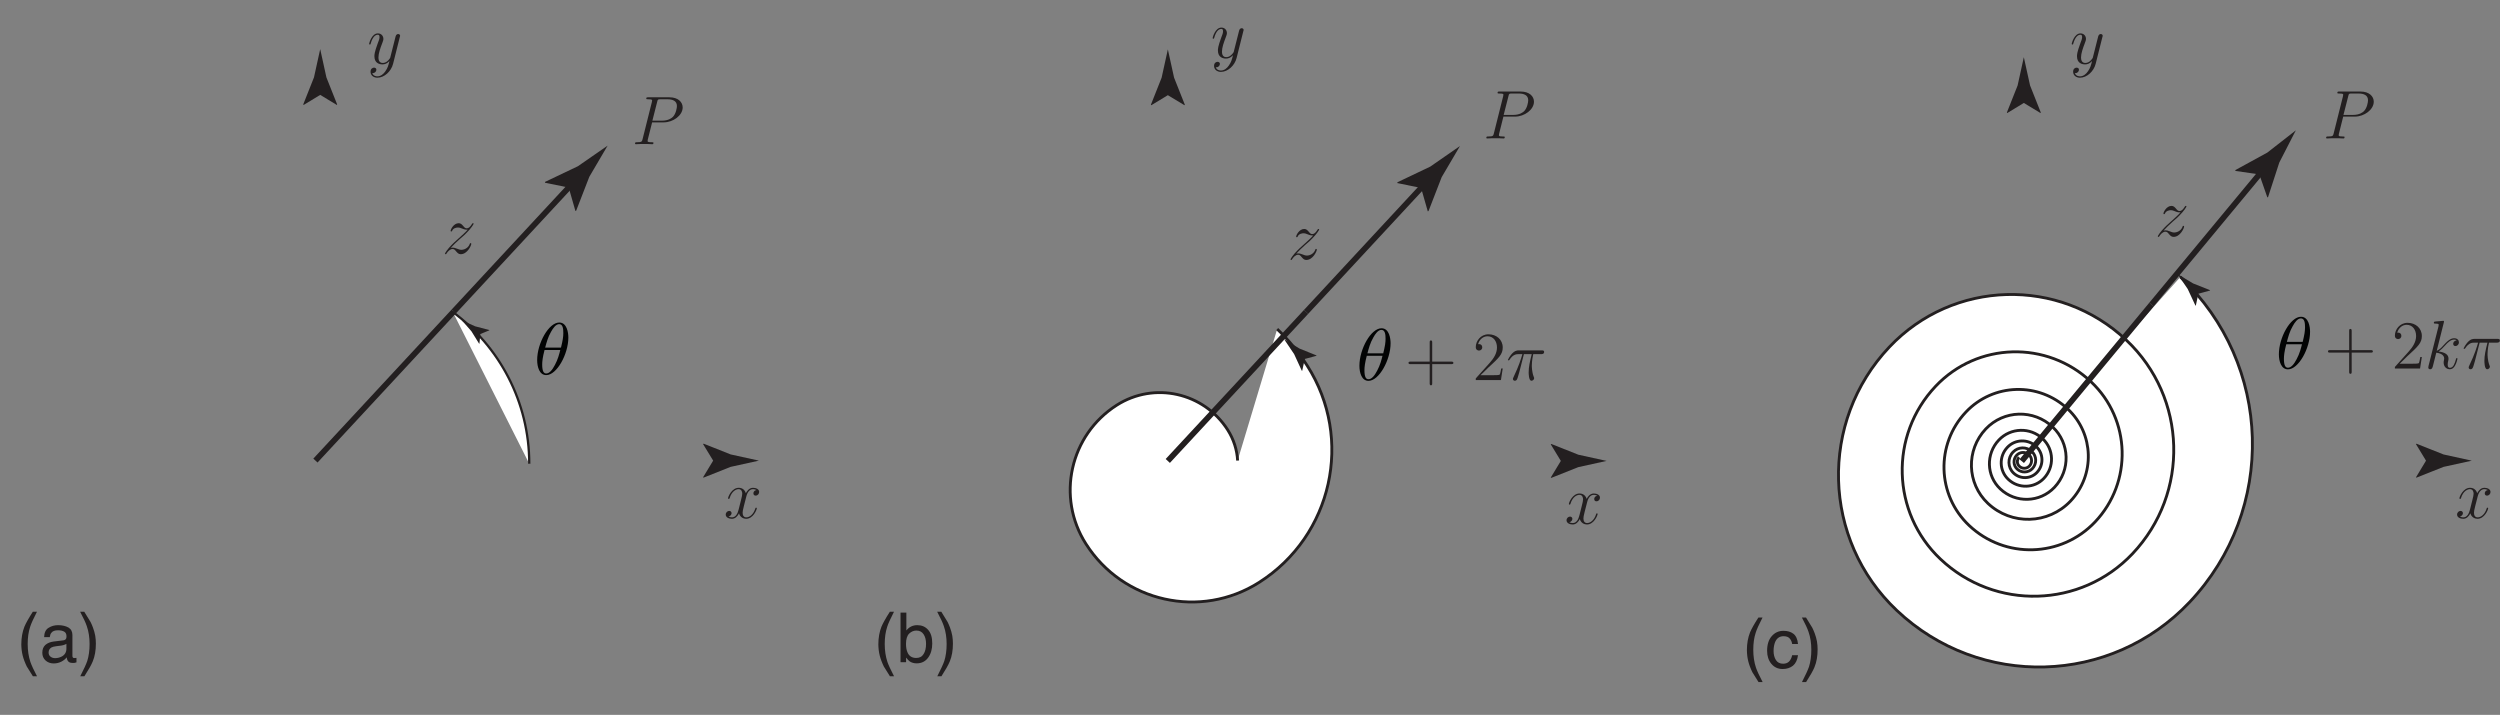 <?xml version="1.0" encoding="UTF-8"?>
<svg xmlns="http://www.w3.org/2000/svg" xmlns:xlink="http://www.w3.org/1999/xlink" width="434.632pt" height="124.285pt" viewBox="0 0 434.632 124.285" version="1.1">
<rect x="0" y="0" width="434.632" height="124.285" fill="#808080" stroke="none"/>
<defs>
<g>
<symbol overflow="visible" id="glyph0-0">
<path style="stroke:none;" d=""/>
</symbol>
<symbol overflow="visible" id="glyph0-1">
<path style="stroke:none;" d="M 5.672 -4.875 C 5.281 -4.812 5.141 -4.516 5.141 -4.297 C 5.141 -4 5.359 -3.906 5.531 -3.906 C 5.891 -3.906 6.141 -4.219 6.141 -4.547 C 6.141 -5.047 5.562 -5.266 5.062 -5.266 C 4.344 -5.266 3.938 -4.547 3.828 -4.328 C 3.547 -5.219 2.812 -5.266 2.594 -5.266 C 1.375 -5.266 0.734 -3.703 0.734 -3.438 C 0.734 -3.391 0.781 -3.328 0.859 -3.328 C 0.953 -3.328 0.984 -3.406 1 -3.453 C 1.406 -4.781 2.219 -5.031 2.562 -5.031 C 3.094 -5.031 3.203 -4.531 3.203 -4.25 C 3.203 -3.984 3.125 -3.703 2.984 -3.125 C 2.797 -2.359 2.75 -2.188 2.578 -1.5 C 2.406 -0.781 2.062 -0.125 1.422 -0.125 C 1.359 -0.125 1.062 -0.125 0.812 -0.281 C 1.25 -0.359 1.344 -0.719 1.344 -0.859 C 1.344 -1.094 1.156 -1.25 0.938 -1.25 C 0.641 -1.25 0.328 -0.984 0.328 -0.609 C 0.328 -0.109 0.891 0.125 1.406 0.125 C 1.984 0.125 2.391 -0.328 2.641 -0.828 C 2.828 -0.125 3.438 0.125 3.875 0.125 C 5.094 0.125 5.734 -1.453 5.734 -1.703 C 5.734 -1.766 5.688 -1.812 5.625 -1.812 C 5.516 -1.812 5.5 -1.75 5.469 -1.656 C 5.141 -0.609 4.453 -0.125 3.906 -0.125 C 3.484 -0.125 3.266 -0.438 3.266 -0.922 C 3.266 -1.188 3.312 -1.375 3.5 -2.156 C 3.641 -2.719 3.797 -3.344 3.922 -3.797 C 4.094 -4.5 4.5 -5.031 5.062 -5.031 C 5.078 -5.031 5.422 -5.031 5.672 -4.875 Z M 5.672 -4.875 "/>
</symbol>
<symbol overflow="visible" id="glyph0-2">
<path style="stroke:none;" d="M 3.141 1.344 C 2.828 1.797 2.359 2.203 1.766 2.203 C 1.625 2.203 1.047 2.172 0.875 1.625 C 0.906 1.641 0.969 1.641 0.984 1.641 C 1.344 1.641 1.594 1.328 1.594 1.047 C 1.594 0.781 1.359 0.688 1.188 0.688 C 0.984 0.688 0.578 0.828 0.578 1.406 C 0.578 2.016 1.094 2.438 1.766 2.438 C 2.969 2.438 4.172 1.344 4.5 0.016 L 5.672 -4.656 C 5.688 -4.703 5.719 -4.781 5.719 -4.859 C 5.719 -5.031 5.562 -5.156 5.391 -5.156 C 5.281 -5.156 5.031 -5.109 4.938 -4.75 L 4.047 -1.234 C 4 -1.016 4 -0.984 3.891 -0.859 C 3.656 -0.531 3.266 -0.125 2.688 -0.125 C 2.016 -0.125 1.953 -0.781 1.953 -1.094 C 1.953 -1.781 2.281 -2.703 2.609 -3.562 C 2.734 -3.906 2.812 -4.078 2.812 -4.312 C 2.812 -4.812 2.453 -5.266 1.859 -5.266 C 0.766 -5.266 0.328 -3.531 0.328 -3.438 C 0.328 -3.391 0.375 -3.328 0.453 -3.328 C 0.562 -3.328 0.578 -3.375 0.625 -3.547 C 0.906 -4.547 1.359 -5.031 1.828 -5.031 C 1.938 -5.031 2.141 -5.031 2.141 -4.641 C 2.141 -4.328 2.016 -3.984 1.828 -3.531 C 1.25 -1.953 1.25 -1.562 1.25 -1.281 C 1.25 -0.141 2.062 0.125 2.656 0.125 C 3 0.125 3.438 0.016 3.844 -0.438 L 3.859 -0.422 C 3.688 0.281 3.562 0.75 3.141 1.344 Z M 3.141 1.344 "/>
</symbol>
<symbol overflow="visible" id="glyph0-3">
<path style="stroke:none;" d="M 1.516 -0.969 C 2.031 -1.547 2.453 -1.922 3.047 -2.469 C 3.766 -3.078 4.078 -3.375 4.25 -3.562 C 5.078 -4.391 5.5 -5.078 5.5 -5.172 C 5.5 -5.266 5.406 -5.266 5.375 -5.266 C 5.297 -5.266 5.266 -5.219 5.219 -5.141 C 4.906 -4.625 4.625 -4.375 4.312 -4.375 C 4.062 -4.375 3.938 -4.484 3.703 -4.766 C 3.453 -5.062 3.25 -5.266 2.906 -5.266 C 2.031 -5.266 1.5 -4.188 1.5 -3.938 C 1.5 -3.891 1.516 -3.828 1.625 -3.828 C 1.719 -3.828 1.734 -3.875 1.766 -3.953 C 1.969 -4.438 2.547 -4.516 2.766 -4.516 C 3.031 -4.516 3.266 -4.438 3.516 -4.328 C 3.969 -4.141 4.156 -4.141 4.281 -4.141 C 4.359 -4.141 4.406 -4.141 4.469 -4.141 C 4.078 -3.688 3.438 -3.109 2.891 -2.625 C 2.125 -1.953 1.922 -1.734 1.688 -1.5 C 0.953 -0.766 0.516 -0.062 0.516 0.031 C 0.516 0.094 0.578 0.125 0.641 0.125 C 0.719 0.125 0.734 0.109 0.812 -0.031 C 1 -0.328 1.391 -0.781 1.828 -0.781 C 2.078 -0.781 2.203 -0.688 2.438 -0.391 C 2.672 -0.125 2.875 0.125 3.25 0.125 C 4.422 0.125 5.094 -1.406 5.094 -1.672 C 5.094 -1.719 5.078 -1.797 4.953 -1.797 C 4.859 -1.797 4.859 -1.75 4.812 -1.625 C 4.547 -0.922 3.844 -0.641 3.375 -0.641 C 3.125 -0.641 2.891 -0.719 2.641 -0.828 C 2.156 -1.016 2.031 -1.016 1.875 -1.016 C 1.75 -1.016 1.625 -1.016 1.516 -0.969 Z M 1.516 -0.969 "/>
</symbol>
<symbol overflow="visible" id="glyph0-4">
<path style="stroke:none;" d="M 3.531 -3.797 L 5.547 -3.797 C 7.203 -3.797 8.844 -5.016 8.844 -6.391 C 8.844 -7.312 8.062 -8.156 6.547 -8.156 L 2.859 -8.156 C 2.625 -8.156 2.516 -8.156 2.516 -7.938 C 2.516 -7.812 2.625 -7.812 2.812 -7.812 C 3.531 -7.812 3.531 -7.719 3.531 -7.594 C 3.531 -7.562 3.531 -7.5 3.484 -7.312 L 1.875 -0.891 C 1.766 -0.469 1.75 -0.344 0.906 -0.344 C 0.688 -0.344 0.562 -0.344 0.562 -0.125 C 0.562 0 0.672 0 0.734 0 C 0.969 0 1.203 -0.031 1.438 -0.031 L 2.828 -0.031 C 3.062 -0.031 3.312 0 3.531 0 C 3.641 0 3.766 0 3.766 -0.234 C 3.766 -0.344 3.656 -0.344 3.484 -0.344 C 2.766 -0.344 2.75 -0.438 2.75 -0.547 C 2.75 -0.609 2.766 -0.688 2.766 -0.75 Z M 4.406 -7.344 C 4.5 -7.797 4.547 -7.812 5.016 -7.812 L 6.203 -7.812 C 7.094 -7.812 7.844 -7.531 7.844 -6.641 C 7.844 -6.328 7.688 -5.312 7.141 -4.75 C 6.938 -4.547 6.359 -4.094 5.266 -4.094 L 3.578 -4.094 Z M 4.406 -7.344 "/>
</symbol>
<symbol overflow="visible" id="glyph0-5">
<path style="stroke:none;" d="M 3.094 -4.5 L 4.453 -4.5 C 4.125 -3.172 3.922 -2.297 3.922 -1.344 C 3.922 -1.172 3.922 0.125 4.406 0.125 C 4.656 0.125 4.875 -0.109 4.875 -0.312 C 4.875 -0.375 4.875 -0.391 4.797 -0.578 C 4.469 -1.406 4.469 -2.422 4.469 -2.516 C 4.469 -2.578 4.469 -3.438 4.719 -4.5 L 6.062 -4.5 C 6.219 -4.5 6.609 -4.5 6.609 -4.891 C 6.609 -5.156 6.391 -5.156 6.172 -5.156 L 2.234 -5.156 C 1.953 -5.156 1.547 -5.156 1 -4.562 C 0.688 -4.219 0.312 -3.578 0.312 -3.516 C 0.312 -3.438 0.375 -3.422 0.438 -3.422 C 0.531 -3.422 0.531 -3.453 0.594 -3.531 C 1.219 -4.5 1.844 -4.5 2.141 -4.5 L 2.828 -4.5 C 2.562 -3.609 2.266 -2.562 1.281 -0.484 C 1.188 -0.281 1.188 -0.266 1.188 -0.188 C 1.188 0.062 1.406 0.125 1.5 0.125 C 1.859 0.125 1.953 -0.188 2.094 -0.688 C 2.281 -1.297 2.281 -1.328 2.406 -1.812 Z M 3.094 -4.5 "/>
</symbol>
<symbol overflow="visible" id="glyph0-6">
<path style="stroke:none;" d="M 3.359 -8 C 3.375 -8.047 3.391 -8.109 3.391 -8.172 C 3.391 -8.297 3.281 -8.297 3.25 -8.297 C 3.234 -8.297 2.812 -8.266 2.594 -8.234 C 2.391 -8.219 2.219 -8.203 2 -8.188 C 1.703 -8.156 1.625 -8.156 1.625 -7.938 C 1.625 -7.812 1.75 -7.812 1.859 -7.812 C 2.469 -7.812 2.469 -7.703 2.469 -7.594 C 2.469 -7.547 2.469 -7.516 2.422 -7.297 L 0.703 -0.469 C 0.656 -0.281 0.656 -0.266 0.656 -0.188 C 0.656 0.078 0.859 0.125 0.984 0.125 C 1.312 0.125 1.391 -0.141 1.484 -0.516 C 1.594 -0.953 1.547 -0.781 2.047 -2.75 C 2.906 -2.656 3.422 -2.297 3.422 -1.719 C 3.422 -1.656 3.422 -1.609 3.375 -1.422 C 3.328 -1.25 3.328 -1.094 3.328 -1.047 C 3.328 -0.344 3.797 0.125 4.406 0.125 C 4.953 0.125 5.234 -0.375 5.328 -0.547 C 5.578 -0.984 5.734 -1.656 5.734 -1.703 C 5.734 -1.766 5.688 -1.812 5.625 -1.812 C 5.516 -1.812 5.5 -1.766 5.453 -1.578 C 5.281 -0.953 5.031 -0.125 4.422 -0.125 C 4.188 -0.125 4.031 -0.234 4.031 -0.688 C 4.031 -0.922 4.078 -1.188 4.125 -1.359 C 4.172 -1.578 4.172 -1.594 4.172 -1.734 C 4.172 -2.438 3.531 -2.828 2.438 -2.969 C 2.875 -3.234 3.297 -3.703 3.469 -3.891 C 4.141 -4.656 4.609 -5.031 5.156 -5.031 C 5.438 -5.031 5.516 -4.953 5.594 -4.891 C 5.156 -4.844 4.984 -4.531 4.984 -4.297 C 4.984 -4 5.219 -3.906 5.375 -3.906 C 5.703 -3.906 5.984 -4.188 5.984 -4.562 C 5.984 -4.906 5.719 -5.266 5.172 -5.266 C 4.516 -5.266 3.984 -4.812 3.125 -3.844 C 3.016 -3.703 2.562 -3.25 2.125 -3.078 Z M 3.359 -8 "/>
</symbol>
<symbol overflow="visible" id="glyph1-0">
<path style="stroke:none;" d=""/>
</symbol>
<symbol overflow="visible" id="glyph1-1">
<path style="stroke:none;" d="M 5.969 -6.391 C 5.969 -7.219 5.734 -9 4.391 -9 C 2.562 -9 0.547 -5.406 0.547 -2.469 C 0.547 -1.281 0.938 0.141 2.125 0.141 C 3.969 0.141 5.969 -3.516 5.969 -6.391 Z M 1.938 -4.641 C 2.156 -5.453 2.422 -6.469 2.953 -7.375 C 3.297 -8 3.781 -8.719 4.375 -8.719 C 5.016 -8.719 5.094 -7.906 5.094 -7.172 C 5.094 -6.547 5 -5.891 4.688 -4.641 Z M 4.562 -4.219 C 4.422 -3.641 4.141 -2.547 3.641 -1.641 C 3.188 -0.766 2.688 -0.141 2.125 -0.141 C 1.688 -0.141 1.422 -0.516 1.422 -1.703 C 1.422 -2.234 1.5 -2.969 1.828 -4.219 Z M 4.562 -4.219 "/>
</symbol>
<symbol overflow="visible" id="glyph2-0">
<path style="stroke:none;" d=""/>
</symbol>
<symbol overflow="visible" id="glyph2-1">
<path style="stroke:none;" d="M 4.766 -2.766 L 8.062 -2.766 C 8.234 -2.766 8.453 -2.766 8.453 -2.969 C 8.453 -3.203 8.25 -3.203 8.062 -3.203 L 4.766 -3.203 L 4.766 -6.5 C 4.766 -6.672 4.766 -6.891 4.547 -6.891 C 4.328 -6.891 4.328 -6.688 4.328 -6.5 L 4.328 -3.203 L 1.031 -3.203 C 0.859 -3.203 0.641 -3.203 0.641 -2.984 C 0.641 -2.766 0.844 -2.766 1.031 -2.766 L 4.328 -2.766 L 4.328 0.531 C 4.328 0.703 4.328 0.922 4.547 0.922 C 4.766 0.922 4.766 0.719 4.766 0.531 Z M 4.766 -2.766 "/>
</symbol>
<symbol overflow="visible" id="glyph2-2">
<path style="stroke:none;" d="M 5.266 -2.016 L 5 -2.016 C 4.953 -1.812 4.859 -1.141 4.75 -0.953 C 4.656 -0.844 3.984 -0.844 3.625 -0.844 L 1.406 -0.844 C 1.734 -1.125 2.469 -1.891 2.766 -2.172 C 4.594 -3.844 5.266 -4.469 5.266 -5.656 C 5.266 -7.031 4.172 -7.953 2.781 -7.953 C 1.406 -7.953 0.578 -6.766 0.578 -5.734 C 0.578 -5.125 1.109 -5.125 1.141 -5.125 C 1.406 -5.125 1.703 -5.312 1.703 -5.688 C 1.703 -6.031 1.484 -6.25 1.141 -6.25 C 1.047 -6.25 1.016 -6.25 0.984 -6.234 C 1.203 -7.047 1.859 -7.609 2.625 -7.609 C 3.641 -7.609 4.266 -6.75 4.266 -5.656 C 4.266 -4.641 3.688 -3.75 3 -2.984 L 0.578 -0.281 L 0.578 0 L 4.953 0 Z M 5.266 -2.016 "/>
</symbol>
<symbol overflow="visible" id="glyph3-0">
<path style="stroke:none;" d="M 7.781 0 L 7.781 -8.609 L 0.953 -8.609 L 0.953 0 Z M 2.031 -1.078 L 2.031 -7.531 L 6.703 -7.531 L 6.703 -1.078 Z M 2.031 -1.078 "/>
</symbol>
<symbol overflow="visible" id="glyph3-1">
<path style="stroke:none;" d="M 2.828 -8.766 C 2.094 -7.625 1.609 -6.75 1.375 -6.188 C 1.016 -5.281 0.828 -4.25 0.828 -3.078 C 0.828 -2.781 0.859 -2.453 0.891 -2.109 C 0.969 -1.469 1.125 -0.844 1.344 -0.266 C 1.5 0.156 1.656 0.484 1.781 0.75 C 1.922 0.984 2.281 1.562 2.844 2.453 L 3.562 2.453 C 2.984 1.359 2.609 0.531 2.406 -0.047 C 2.094 -0.984 1.938 -2.031 1.938 -3.156 C 1.938 -4.281 2.078 -5.266 2.359 -6.125 C 2.531 -6.688 2.938 -7.578 3.547 -8.766 Z M 2.828 -8.766 "/>
</symbol>
<symbol overflow="visible" id="glyph3-2">
<path style="stroke:none;" d="M 1.578 -1.688 C 1.578 -2.078 1.75 -2.359 2.078 -2.562 C 2.25 -2.656 2.547 -2.734 2.922 -2.781 L 3.578 -2.859 C 3.766 -2.875 3.969 -2.922 4.156 -2.969 C 4.375 -3.031 4.531 -3.109 4.672 -3.188 L 4.672 -2.344 C 4.672 -1.703 4.375 -1.234 3.797 -0.953 C 3.438 -0.781 3.078 -0.703 2.719 -0.703 C 2.406 -0.703 2.141 -0.781 1.922 -0.953 C 1.688 -1.125 1.578 -1.375 1.578 -1.688 Z M 2.453 -3.594 C 1.875 -3.516 1.391 -3.328 1.016 -3 C 0.656 -2.672 0.484 -2.219 0.484 -1.641 C 0.484 -1.109 0.656 -0.672 1.031 -0.312 C 1.406 0.031 1.891 0.219 2.453 0.219 C 2.953 0.219 3.391 0.109 3.797 -0.094 C 4.203 -0.312 4.5 -0.547 4.719 -0.844 C 4.75 -0.594 4.812 -0.391 4.906 -0.25 C 5.062 0 5.328 0.125 5.688 0.125 C 5.844 0.125 5.969 0.125 6.047 0.125 C 6.125 0.109 6.25 0.078 6.422 0.031 L 6.422 -0.75 C 6.344 -0.75 6.281 -0.734 6.234 -0.734 C 6.188 -0.719 6.125 -0.719 6.078 -0.719 C 5.922 -0.719 5.828 -0.75 5.797 -0.812 C 5.75 -0.891 5.719 -0.969 5.719 -1.078 L 5.719 -4.703 C 5.719 -5.297 5.5 -5.734 5.047 -6.016 C 4.578 -6.281 3.969 -6.438 3.234 -6.438 C 2.609 -6.438 2.047 -6.281 1.562 -5.969 C 1.078 -5.672 0.828 -5.141 0.797 -4.359 L 1.781 -4.359 C 1.828 -4.688 1.906 -4.938 2.047 -5.094 C 2.266 -5.406 2.656 -5.547 3.219 -5.547 C 3.688 -5.547 4.062 -5.453 4.312 -5.297 C 4.562 -5.141 4.688 -4.875 4.688 -4.516 C 4.688 -4.328 4.672 -4.203 4.625 -4.109 C 4.547 -3.938 4.375 -3.828 4.141 -3.797 Z M 2.453 -3.594 "/>
</symbol>
<symbol overflow="visible" id="glyph3-3">
<path style="stroke:none;" d="M 1.125 2.453 C 1.859 1.312 2.344 0.453 2.578 -0.125 C 2.953 -1.031 3.125 -2.062 3.125 -3.234 C 3.125 -3.656 3.094 -4.125 3.016 -4.594 C 2.922 -5.078 2.797 -5.562 2.609 -6.047 C 2.453 -6.438 2.328 -6.75 2.203 -6.984 C 2.078 -7.203 1.719 -7.797 1.109 -8.766 L 0.391 -8.766 C 0.969 -7.672 1.359 -6.844 1.547 -6.266 C 1.875 -5.328 2.031 -4.281 2.031 -3.156 C 2.031 -2.031 1.891 -1.047 1.625 -0.203 C 1.438 0.344 1.031 1.234 0.406 2.453 Z M 1.125 2.453 "/>
</symbol>
<symbol overflow="visible" id="glyph3-4">
<path style="stroke:none;" d="M 0.688 0 L 1.656 0 L 1.656 -0.797 C 1.891 -0.5 2.094 -0.281 2.281 -0.141 C 2.609 0.078 3.016 0.203 3.484 0.203 C 4.344 0.203 5 -0.125 5.484 -0.781 C 5.969 -1.438 6.203 -2.266 6.203 -3.25 C 6.203 -4.312 5.969 -5.094 5.469 -5.641 C 4.984 -6.188 4.359 -6.438 3.578 -6.438 C 3.203 -6.438 2.859 -6.359 2.531 -6.203 C 2.203 -6.047 1.938 -5.812 1.703 -5.516 L 1.703 -8.625 L 0.688 -8.625 Z M 3.422 -0.734 C 2.656 -0.734 2.141 -1.078 1.875 -1.766 C 1.719 -2.141 1.641 -2.609 1.641 -3.203 C 1.641 -4.016 1.828 -4.609 2.188 -4.969 C 2.547 -5.312 2.969 -5.5 3.438 -5.5 C 4 -5.5 4.422 -5.281 4.703 -4.844 C 4.984 -4.422 5.125 -3.859 5.125 -3.203 C 5.125 -2.453 4.984 -1.859 4.703 -1.422 C 4.422 -0.953 3.984 -0.734 3.422 -0.734 Z M 3.422 -0.734 "/>
</symbol>
<symbol overflow="visible" id="glyph3-5">
<path style="stroke:none;" d="M 3.188 -6.453 C 2.359 -6.453 1.688 -6.141 1.156 -5.531 C 0.609 -4.922 0.344 -4.062 0.344 -2.969 C 0.344 -2.062 0.594 -1.312 1.078 -0.719 C 1.578 -0.125 2.219 0.188 3.047 0.188 C 3.781 0.188 4.375 -0.016 4.844 -0.391 C 5.312 -0.781 5.609 -1.391 5.719 -2.219 L 4.703 -2.219 C 4.609 -1.766 4.422 -1.391 4.172 -1.125 C 3.906 -0.859 3.562 -0.734 3.125 -0.734 C 2.562 -0.734 2.141 -0.953 1.875 -1.375 C 1.609 -1.797 1.469 -2.328 1.469 -2.953 C 1.469 -3.578 1.578 -4.109 1.75 -4.531 C 2.047 -5.188 2.531 -5.516 3.203 -5.516 C 3.703 -5.516 4.062 -5.375 4.266 -5.125 C 4.5 -4.875 4.641 -4.547 4.703 -4.156 L 5.719 -4.156 C 5.641 -5 5.359 -5.594 4.922 -5.938 C 4.469 -6.281 3.906 -6.453 3.188 -6.453 Z M 3.188 -6.453 "/>
</symbol>
</g>
<clipPath id="clip1">
  <path d="M 422 55 L 434.633 55 L 434.633 65 L 422 65 Z M 422 55 "/>
</clipPath>
</defs>
<g id="surface1">
<path style="fill-rule:nonzero;fill:rgb(100%,100%,100%);fill-opacity:1;stroke-width:0.5;stroke-linecap:butt;stroke-linejoin:miter;stroke:rgb(13.725%,12.157%,12.549%);stroke-opacity:1;stroke-miterlimit:4;" d="M 379.07 76.133 C 395.125 60.957 395.832 35.64 380.656 19.59 C 366.996 5.14 344.211 4.504 329.766 18.16 C 316.762 30.453 316.188 50.961 328.48 63.965 C 339.547 75.664 358 76.183 369.703 65.121 C 380.234 55.16 380.699 38.551 370.742 28.019 C 361.781 18.543 346.832 18.121 337.355 27.086 C 328.824 35.148 328.445 48.601 336.512 57.133 C 343.77 64.812 355.879 65.148 363.555 57.89 C 370.465 51.359 370.77 40.461 364.238 33.551 C 358.359 27.332 348.551 27.058 342.332 32.937 C 336.734 38.23 336.488 47.055 341.781 52.652 C 346.543 57.691 354.484 57.914 359.523 53.148 C 364.059 48.863 364.258 41.715 359.973 37.18 C 356.113 33.101 349.68 32.922 345.598 36.777 C 341.926 40.25 341.766 46.043 345.234 49.715 C 348.359 53.015 353.574 53.164 356.879 50.039 C 359.852 47.226 359.984 42.539 357.172 39.562 C 354.641 36.887 350.418 36.765 347.742 39.297 C 345.332 41.574 345.227 45.375 347.504 47.785 C 349.555 49.953 352.973 50.047 355.141 48 C 357.094 46.152 357.18 43.074 355.336 41.125 C 353.676 39.367 350.902 39.293 349.148 40.949 C 347.566 42.445 347.496 44.937 348.992 46.519 C 350.336 47.941 352.578 48.004 354.004 46.66 C 355.281 45.449 355.34 43.43 354.129 42.148 C 353.039 40.996 351.223 40.945 350.07 42.035 C 349.031 43.015 348.988 44.652 349.969 45.687 C 350.852 46.621 352.32 46.664 353.254 45.781 C 354.098 44.988 354.133 43.664 353.34 42.82 C 352.625 42.066 351.434 42.031 350.676 42.746 C 349.996 43.39 349.965 44.465 350.609 45.144 C 351.188 45.758 352.152 45.781 352.766 45.203 C 353.316 44.683 353.34 43.812 352.82 43.262 C 352.352 42.765 351.57 42.746 351.074 43.215 C 350.625 43.637 350.605 44.34 351.027 44.789 " transform="matrix(1,0,0,-1,0,124.285)"/>
<path style=" stroke:none;fill-rule:nonzero;fill:rgb(13.725%,12.157%,12.549%);fill-opacity:1;" d="M 382.191 51.066 L 381.75 53.129 L 381.676 53.117 L 380.344 50.25 C 379.754 49.383 379.164 48.516 378.574 47.648 C 379.473 48.188 380.371 48.73 381.27 49.27 L 384.207 50.438 L 384.23 50.504 L 382.191 51.066 "/>
<path style="fill-rule:nonzero;fill:rgb(100%,100%,100%);fill-opacity:1;stroke-width:0.5;stroke-linecap:butt;stroke-linejoin:miter;stroke:rgb(13.725%,12.157%,12.549%);stroke-opacity:1;stroke-miterlimit:4;" d="M 222.043 67.074 C 223.992 65.211 225.754 63.086 227.27 60.707 C 235.371 48.004 231.625 31.144 218.922 23.047 C 208.758 16.562 195.266 19.57 188.789 29.734 C 183.602 37.863 186.016 48.66 194.145 53.844 C 200.652 57.992 209.285 56.058 213.434 49.555 C 214.496 47.89 215.059 46.055 215.164 44.215 " transform="matrix(1,0,0,-1,0,124.285)"/>
<path style=" stroke:none;fill-rule:nonzero;fill:rgb(13.725%,12.157%,12.549%);fill-opacity:1;" d="M 226.84 62.406 L 226.391 64.465 L 226.316 64.449 L 224.996 61.578 C 224.41 60.711 223.828 59.84 223.242 58.973 C 224.137 59.516 225.035 60.059 225.93 60.602 L 228.859 61.785 L 228.883 61.852 L 226.84 62.406 "/>
<path style="fill-rule:nonzero;fill:rgb(100%,100%,100%);fill-opacity:1;stroke-width:0.4;stroke-linecap:butt;stroke-linejoin:miter;stroke:rgb(13.725%,12.157%,12.549%);stroke-opacity:1;stroke-miterlimit:4;" d="M 92.012 43.668 C 92.012 54.48 86.781 64.066 78.715 70.047 " transform="matrix(1,0,0,-1,0,124.285)"/>
<path style=" stroke:none;fill-rule:nonzero;fill:rgb(13.725%,12.157%,12.549%);fill-opacity:1;" d="M 83.508 58.07 L 83.352 59.75 L 83.293 59.746 L 81.961 57.598 C 81.41 56.965 80.859 56.336 80.309 55.703 C 81.074 56.047 81.84 56.387 82.605 56.73 L 85.051 57.379 L 85.074 57.43 L 83.508 58.07 "/>
<g style="fill:rgb(13.725%,12.157%,12.549%);fill-opacity:1;">
  <use xlink:href="#glyph0-1" x="125.841" y="90.071"/>
</g>
<g style="fill:rgb(13.725%,12.157%,12.549%);fill-opacity:1;">
  <use xlink:href="#glyph0-2" x="63.841" y="11.071"/>
</g>
<g style="fill:rgb(0.784%,1.176%,1.176%);fill-opacity:1;">
  <use xlink:href="#glyph1-1" x="92.841" y="65.071"/>
</g>
<g style="fill:rgb(13.725%,12.157%,12.549%);fill-opacity:1;">
  <use xlink:href="#glyph0-3" x="76.841" y="44.071"/>
</g>
<g style="fill:rgb(13.725%,12.157%,12.549%);fill-opacity:1;">
  <use xlink:href="#glyph0-4" x="109.841" y="25.071"/>
</g>
<g style="fill:rgb(0.784%,1.176%,1.176%);fill-opacity:1;">
  <use xlink:href="#glyph1-1" x="235.79" y="66.071"/>
</g>
<g style="fill:rgb(13.725%,12.157%,12.549%);fill-opacity:1;">
  <use xlink:href="#glyph2-1" x="244.227" y="66.071"/>
  <use xlink:href="#glyph2-2" x="255.988" y="66.071"/>
</g>
<g style="fill:rgb(13.725%,12.157%,12.549%);fill-opacity:1;">
  <use xlink:href="#glyph0-5" x="261.841" y="66.071"/>
</g>
<g style="fill:rgb(0.784%,1.176%,1.176%);fill-opacity:1;">
  <use xlink:href="#glyph1-1" x="395.643" y="64.071"/>
</g>
<g style="fill:rgb(13.725%,12.157%,12.549%);fill-opacity:1;">
  <use xlink:href="#glyph2-1" x="404.08" y="64.071"/>
</g>
<g clip-path="url(#clip1)" clip-rule="nonzero">
<g style="fill:rgb(13.725%,12.157%,12.549%);fill-opacity:1;">
  <use xlink:href="#glyph0-6" x="421.507" y="64.071"/>
  <use xlink:href="#glyph0-5" x="427.998" y="64.071"/>
</g>
</g>
<path style=" stroke:none;fill-rule:nonzero;fill:rgb(13.725%,12.157%,12.549%);fill-opacity:1;" d="M 123.984 80.082 L 122.23 77.199 L 122.332 77.137 L 127.031 79.004 C 128.668 79.363 130.305 79.723 131.941 80.082 C 130.305 80.441 128.668 80.805 127.031 81.164 L 122.332 83.031 L 122.23 82.98 L 123.984 80.082 "/>
<path style=" stroke:none;fill-rule:nonzero;fill:rgb(13.725%,12.157%,12.549%);fill-opacity:1;" d="M 55.668 16.496 L 52.785 18.25 L 52.719 18.152 L 54.586 13.453 C 54.945 11.816 55.309 10.176 55.668 8.539 C 56.027 10.176 56.387 11.816 56.746 13.453 L 58.613 18.152 L 58.566 18.25 L 55.668 16.496 "/>
<path style=" stroke:none;fill-rule:nonzero;fill:rgb(13.725%,12.157%,12.549%);fill-opacity:1;" d="M 271.355 80.129 L 269.602 77.246 L 269.699 77.184 L 274.398 79.051 C 276.035 79.41 277.676 79.77 279.312 80.129 C 277.676 80.488 276.035 80.852 274.398 81.211 L 269.699 83.078 L 269.602 83.027 L 271.355 80.129 "/>
<path style=" stroke:none;fill-rule:nonzero;fill:rgb(13.725%,12.157%,12.549%);fill-opacity:1;" d="M 203.035 16.547 L 200.152 18.297 L 200.09 18.199 L 201.953 13.5 C 202.316 11.863 202.676 10.227 203.035 8.586 C 203.395 10.227 203.758 11.863 204.117 13.5 L 205.984 18.199 L 205.934 18.297 L 203.035 16.547 "/>
<path style=" stroke:none;fill-rule:nonzero;fill:rgb(13.725%,12.157%,12.549%);fill-opacity:1;" d="M 421.77 80.09 L 420.02 77.207 L 420.117 77.141 L 424.816 79.008 C 426.453 79.367 428.09 79.727 429.73 80.09 C 428.09 80.449 426.453 80.809 424.816 81.168 L 420.117 83.035 L 420.02 82.988 L 421.77 80.09 "/>
<path style=" stroke:none;fill-rule:nonzero;fill:rgb(13.725%,12.157%,12.549%);fill-opacity:1;" d="M 351.848 17.898 L 348.965 19.652 L 348.902 19.555 L 350.77 14.855 C 351.129 13.219 351.488 11.578 351.848 9.941 C 352.211 11.578 352.57 13.219 352.93 14.855 L 354.797 19.555 L 354.746 19.652 L 351.848 17.898 "/>
<path style="fill-rule:nonzero;fill:rgb(100%,100%,100%);fill-opacity:1;stroke-width:1;stroke-linecap:butt;stroke-linejoin:miter;stroke:rgb(13.725%,12.157%,12.549%);stroke-opacity:1;stroke-miterlimit:4;" d="M 54.84 44.215 L 78.887 70.133 " transform="matrix(1,0,0,-1,0,124.285)"/>
<path style="fill-rule:nonzero;fill:rgb(100%,100%,100%);fill-opacity:1;stroke-width:1;stroke-linecap:butt;stroke-linejoin:miter;stroke:rgb(13.725%,12.157%,12.549%);stroke-opacity:1;stroke-miterlimit:4;" d="M 78.887 70.133 L 99.566 92.426 " transform="matrix(1,0,0,-1,0,124.285)"/>
<path style=" stroke:none;fill-rule:nonzero;fill:rgb(13.725%,12.157%,12.549%);fill-opacity:1;" d="M 98.871 32.609 L 94.742 31.766 L 94.766 31.617 L 100.473 28.898 C 102.191 27.703 103.914 26.512 105.637 25.316 C 104.574 27.121 103.516 28.93 102.453 30.738 L 100.168 36.633 L 100.039 36.68 L 98.871 32.609 "/>
<path style="fill-rule:nonzero;fill:rgb(100%,100%,100%);fill-opacity:1;stroke-width:1;stroke-linecap:butt;stroke-linejoin:miter;stroke:rgb(13.725%,12.157%,12.549%);stroke-opacity:1;stroke-miterlimit:4;" d="M 203.023 44.148 L 227.07 70.066 " transform="matrix(1,0,0,-1,0,124.285)"/>
<path style="fill-rule:nonzero;fill:rgb(100%,100%,100%);fill-opacity:1;stroke-width:1;stroke-linecap:butt;stroke-linejoin:miter;stroke:rgb(13.725%,12.157%,12.549%);stroke-opacity:1;stroke-miterlimit:4;" d="M 227.07 70.066 L 247.75 92.359 " transform="matrix(1,0,0,-1,0,124.285)"/>
<path style=" stroke:none;fill-rule:nonzero;fill:rgb(13.725%,12.157%,12.549%);fill-opacity:1;" d="M 247.059 32.676 L 242.926 31.828 L 242.949 31.684 L 248.656 28.965 C 250.379 27.77 252.102 26.574 253.824 25.383 C 252.762 27.188 251.699 28.996 250.637 30.801 L 248.352 36.695 L 248.223 36.742 L 247.059 32.676 "/>
<path style="fill-rule:nonzero;fill:rgb(100%,100%,100%);fill-opacity:1;stroke-width:1;stroke-linecap:butt;stroke-linejoin:miter;stroke:rgb(13.725%,12.157%,12.549%);stroke-opacity:1;stroke-miterlimit:4;" d="M 351.484 44.109 L 374.043 71.336 " transform="matrix(1,0,0,-1,0,124.285)"/>
<path style="fill-rule:nonzero;fill:rgb(100%,100%,100%);fill-opacity:1;stroke-width:1;stroke-linecap:butt;stroke-linejoin:miter;stroke:rgb(13.725%,12.157%,12.549%);stroke-opacity:1;stroke-miterlimit:4;" d="M 374.043 71.336 L 393.441 94.75 " transform="matrix(1,0,0,-1,0,124.285)"/>
<path style=" stroke:none;fill-rule:nonzero;fill:rgb(13.725%,12.157%,12.549%);fill-opacity:1;" d="M 392.789 30.324 L 388.617 29.711 L 388.633 29.562 L 394.18 26.527 C 395.832 25.238 397.484 23.949 399.137 22.66 C 398.18 24.527 397.219 26.391 396.262 28.254 L 394.309 34.266 L 394.184 34.32 L 392.789 30.324 "/>
<g style="fill:rgb(13.725%,12.157%,12.549%);fill-opacity:1;">
  <use xlink:href="#glyph0-1" x="272.018" y="91.06"/>
</g>
<g style="fill:rgb(13.725%,12.157%,12.549%);fill-opacity:1;">
  <use xlink:href="#glyph0-1" x="426.841" y="90.071"/>
</g>
<g style="fill:rgb(13.725%,12.157%,12.549%);fill-opacity:1;">
  <use xlink:href="#glyph0-2" x="210.489" y="10.06"/>
</g>
<g style="fill:rgb(13.725%,12.157%,12.549%);fill-opacity:1;">
  <use xlink:href="#glyph0-2" x="359.841" y="11.072"/>
</g>
<g style="fill:rgb(13.725%,12.157%,12.549%);fill-opacity:1;">
  <use xlink:href="#glyph0-4" x="257.841" y="24.071"/>
  <use xlink:href="#glyph0-4" x="403.841" y="24.071"/>
</g>
<g style="fill:rgb(13.725%,12.157%,12.549%);fill-opacity:1;">
  <use xlink:href="#glyph0-3" x="223.841" y="45.072"/>
</g>
<g style="fill:rgb(13.725%,12.157%,12.549%);fill-opacity:1;">
  <use xlink:href="#glyph0-3" x="374.621" y="41.061"/>
</g>
<g style="fill:rgb(13.725%,12.157%,12.549%);fill-opacity:1;">
  <use xlink:href="#glyph3-1" x="2.876" y="115.123"/>
  <use xlink:href="#glyph3-2" x="6.872" y="115.123"/>
  <use xlink:href="#glyph3-3" x="13.543" y="115.123"/>
</g>
<g style="fill:rgb(13.725%,12.157%,12.549%);fill-opacity:1;">
  <use xlink:href="#glyph3-1" x="151.875" y="115.123"/>
  <use xlink:href="#glyph3-4" x="155.871" y="115.123"/>
  <use xlink:href="#glyph3-3" x="162.543" y="115.123"/>
</g>
<g style="fill:rgb(13.725%,12.157%,12.549%);fill-opacity:1;">
  <use xlink:href="#glyph3-1" x="302.875" y="116.123"/>
  <use xlink:href="#glyph3-5" x="306.872" y="116.123"/>
  <use xlink:href="#glyph3-3" x="312.872" y="116.123"/>
</g>
<g style="fill:rgb(13.725%,12.157%,12.549%);fill-opacity:1;">
  <use xlink:href="#glyph2-2" x="415.78" y="64.076"/>
</g>
</g>
</svg>
